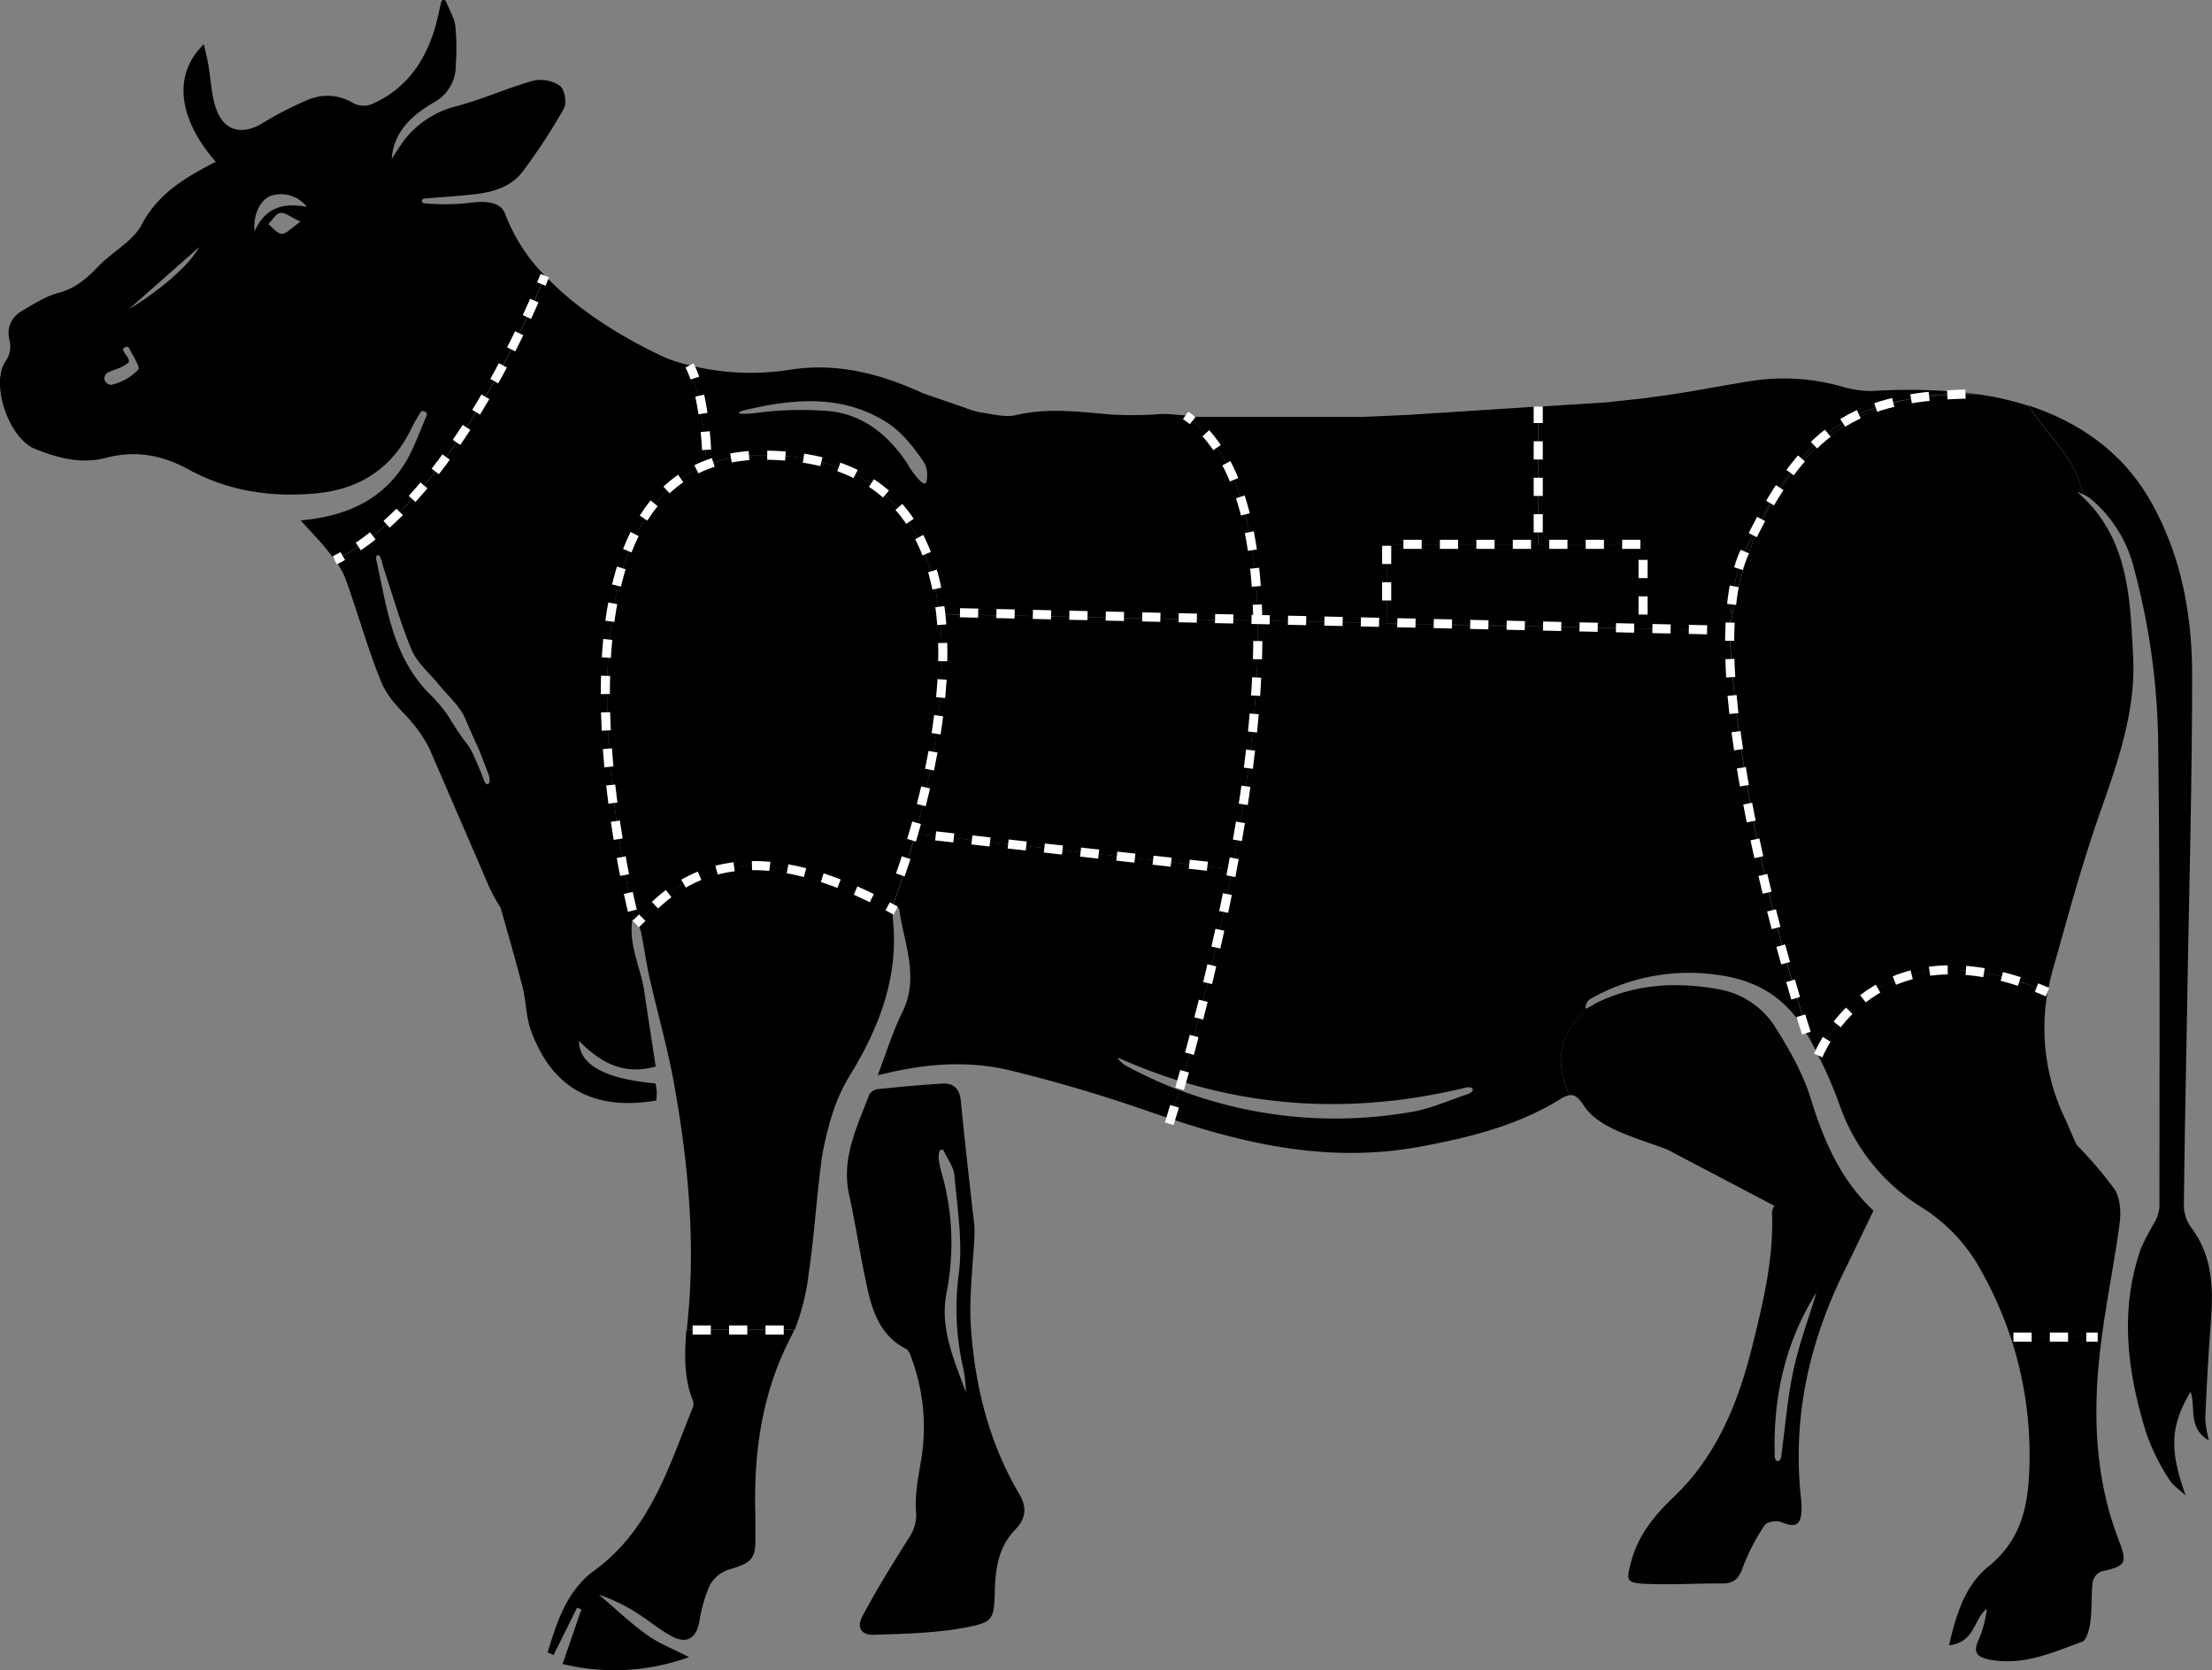 <svg id="Ebene_1" data-name="Ebene 1" xmlns="http://www.w3.org/2000/svg" viewBox="0 0 469.67 354.54">
    <rect x="0" y="0" width="469.67" height="354.54" fill="#808080" stroke="none"/>
    <defs>
        <style>.cls-1,.cls-5,.cls-6,.cls-7,.cls-8{fill:none;}.cls-2{fill:#020000;}.cls-3{fill:#fff;}.cls-4{font-size:20.49px;fill:#12120d;font-family:OpenSans-Bold, Open Sans;font-weight:700;}.cls-5,.cls-6,.cls-7,.cls-8{stroke:#fff;stroke-miterlimit:10;stroke-width:1.93px;}.cls-6{stroke-dasharray:3.82 3.82;}.cls-7{stroke-dasharray:3.8 3.8;}.cls-8{stroke-dasharray:3.87 3.87;}</style>
    </defs>
    <title>LP_Rind</title>
    <path class="cls-1" d="M114.63,230.69c-1.21-2.83-3.88-5.06-5.88-7.56-1.87-2.33-4.37-4.41-5.49-7-2.35-5.58-4-11.46-5.91-17.21-.27-.83-.51-1.67-.76-2.5s-1-.29-.92.3c2.27,10.06,3.35,20.52,11.27,28.6a29.55,29.55,0,0,1,4.32,5.19c4.87,8,3.27,3.47,6.46,11,.38.89.7,1.81,1.06,2.72.38.42.75.63,1-.18a5.11,5.11,0,0,0-.16-1.31C116.28,233.86,118.31,239.33,114.63,230.69Z" transform="translate(-15.83 -78.02)" />
    <path class="cls-1" d="M254.84,304.22a97,97,0,0,0,11.37,5.2c.17-.59.35-1.19.52-1.8a117.72,117.72,0,0,1-13.18-4.92C252.39,302.23,254.32,303.94,254.84,304.22Z" transform="translate(-15.83 -78.02)" />
    <path class="cls-1" d="M73.25,119.59c-2.13.91-3.71,3.83-3.38,7.55C72.19,122,76,121,81,121.94A7,7,0,0,0,73.25,119.59Z" transform="translate(-15.83 -78.02)" />
    <path class="cls-1" d="M75.35,123.2c-1,.16-1.71,1.53-2.55,2.37,1,.74,1.92,2,2.91,2.07s2-1.24,3.93-2.59C77.52,124.07,76.33,123,75.35,123.2Z" transform="translate(-15.83 -78.02)" />
    <path class="cls-1" d="M150.72,273.75c.06.27.1.42.1.42L151,274Z" transform="translate(-15.83 -78.02)" />
    <path class="cls-1" d="M42.05,152.55c.4.84,1.29,1.48,1.13,2.37-1.58,1.34-3.14,1.48-4.54,2.23a1.5,1.5,0,0,0-.6,1.57,1.63,1.63,0,0,0,1.35,1,11.2,11.2,0,0,0,5.8-3.25c.47-.47-1.24-3-2-4.6C43,151.39,41.62,151.86,42.05,152.55Z" transform="translate(-15.83 -78.02)" />
    <path class="cls-1" d="M58.12,130.47,43.19,143.66C50,139.54,56.14,134.2,58.12,130.47Z" transform="translate(-15.83 -78.02)" />
    <path class="cls-1" d="M394,387.16c.79-5.94,1.21-12,2.48-17.79s3.33-11.32,5-17c-6.74,10.67-9.2,22.29-8.92,34.5C392.58,388.65,393.86,388.39,394,387.16Z" transform="translate(-15.83 -78.02)" />
    <path class="cls-1" d="M219.43,348.45c.88-6.84-.32-14-.93-20.93-.16-1.79-1.49-3.49-2.28-5.23-.26-.43-.93-.21-1,.41a6.39,6.39,0,0,0-.07,1.23,17.92,17.92,0,0,0,.48,2.51,54.53,54.53,0,0,1,1.22,25.92c-1.54,7.52,1.58,14.34,4.1,21.21a26.52,26.52,0,0,0-.72-5.84A56.13,56.13,0,0,1,219.43,348.45Z" transform="translate(-15.83 -78.02)" />
    <path class="cls-1" d="M176.83,165.63a72.71,72.71,0,0,1,15.33-.3c7.11.78,12.36,5.16,16.26,11a16.89,16.89,0,0,0,2.79,3.78c1.09,1,1.46.54,1.46-.87a5.18,5.18,0,0,0-1.12-3.75c-2.07-2.95-4.49-5.94-7.47-7.82-9.52-6-20-5-30.48-2.49C171.12,166,174.29,166,176.83,165.63Z" transform="translate(-15.83 -78.02)" />
    <path class="cls-1" d="M315.72,314c3.95-.66,7.71-2.42,11.56-3.67,1.86-.58,1.62-1.89-.33-1.43-20.55,5-40.63,4.67-60.22-1.32-.17.61-.35,1.21-.52,1.8A93.58,93.58,0,0,0,315.72,314Z" transform="translate(-15.83 -78.02)" />
    <path d="M221.93,358.85c-.41-6.89,1.1-17.67.77-20.77-1-8.8-2-17.61-2.87-26.42-.25-2.46-1.48-3.76-3.93-3.61-4.57.27-9.13.7-13.68,1.17a2.5,2.5,0,0,0-1.82,1.16c-2.59,6.86-6,13.54-4.27,21.28,1.46,6.68,2.43,13.45,3.93,20.12,1.14,5.05,2.91,9.89,8.13,12.58.63.32,1,1.35,1.24,2.13a42.17,42.17,0,0,1,2.13,20.5c-.58,3.9-1.53,7.86-1.24,11.72a8.58,8.58,0,0,1-1.51,5.77C205.39,409.92,202,415.39,199,421c-1.37,2.55-.34,4.14,2.48,4.05,6.22-.21,12.51-.33,18.6-1.41,6.85-1.23,6.8-1.67,7-8.43.14-4.59.93-9,4.29-12.46,2.39-2.45,2.49-4.83.91-7.52C225.65,384,222.69,371.67,221.93,358.85Zm-5.1-6.49a54.53,54.53,0,0,0-1.22-25.92,17.92,17.92,0,0,1-.48-2.51,6.39,6.39,0,0,1,.07-1.23c.09-.62.76-.84,1-.41.79,1.74,2.12,3.44,2.28,5.23.61,7,1.81,14.09.93,20.93a56.13,56.13,0,0,0,.78,19.28,26.52,26.52,0,0,1,.72,5.84C218.41,366.7,215.29,359.88,216.83,352.36Z" transform="translate(-15.83 -78.02)" />
    <path d="M446.68,390.68c-.34,7.66-2,14.51-8.64,19.87-4.87,3.93-6.83,9.93-8.36,16.73,5.5-.59,5.19-5.57,8-7.77a22.65,22.65,0,0,1-1.75,6.65c-1.21,2.62-.34,3.64,2.34,4.16,7.11,1.37,13.37-1.5,19.66-3.8,1-.38,1.56-2.8,1.76-4.34.36-2.74.15-5.54.46-8.28a3.15,3.15,0,0,1,1.78-2.27c5.24-1.15,5.69-1.73,3.77-6.68-4.87-12.6-5.48-25.69-4.11-38.84.15-1.42.33-2.84.52-4.26H442.74A79.65,79.65,0,0,1,446.68,390.68Z" transform="translate(-15.83 -78.02)" />
    <path d="M163,375.49a2.26,2.26,0,0,1-.16,1.54c-5.1,12.59-9,25.84-21,34.52a16.81,16.81,0,0,0-2.65,2.4c-3.88,4.3-5.45,9.58-7.09,14.82l1.26.59q2.5-5,5-10.07l.92.36-4,11.6a46.45,46.45,0,0,0,26.85-1.46c-3.13-1.62-6.29-2.83-8.94-4.73-3.6-2.57-6.81-5.66-10.18-8.53a39,39,0,0,1,7.5,3.54c2.68,1.63,5.09,3.74,7.85,5.24,3.24,1.77,5.22.58,5.93-2.89a32.59,32.59,0,0,1,2.14-7.66,7.12,7.12,0,0,1,3.91-3.47c5.23-1.54,6-2.25,5.89-7.49,0-2,0-4.06-.06-6.09-.17-12.55,1.71-24.59,7.65-36,.23-.44.44-.9.64-1.36h-22.9C161.18,365.42,161,370.52,163,375.49Z" transform="translate(-15.83 -78.02)" />
    <path d="M131.5,136.53a38,38,0,0,1-8.43-13.14c-1.14-3.2-6-2.49-7.6-2.3a47.43,47.43,0,0,1-9.61.08c-.47,0-.76-.85.09-1,3.52-.3,7-.51,10.55-.9,4-.45,7.88-1.57,10.32-4.86a121.64,121.64,0,0,0,8.74-13.36c.67-1.18.19-4-.83-4.8a7.34,7.34,0,0,0-5.67-1.1c-5.56,1.55-10.87,4-16.44,5.45a20,20,0,0,0-11.92,8.54c-.58.87-1.14,1.76-1.71,2.64.43-5.81,4.34-9.32,8.85-11.95a8.91,8.91,0,0,0,4.77-8.15,47.82,47.82,0,0,0-.1-8.12c-.23-1.8-1.28-3.5-2-5.25-.36-.61-.9-.28-1,.16-.53,2.12-.91,4.28-1.59,6.36-2.25,6.86-6.29,12.36-13.25,15.33A4.68,4.68,0,0,1,91,100a10.53,10.53,0,0,0-9.84-.77,71.72,71.72,0,0,0-9.69,5c-4.13,2.46-7.94,1.68-9.63-2.81-1.15-3-1.21-6.49-1.79-9.75-.24-1.31-.57-2.6-.94-4.25-6.58,6.34-5.56,15.69,2.53,24.94-6.34,3.27-12.27,6.71-15.74,13.37-1.84,3.51-6.19,5.71-9.12,8.76-2.45,2.55-4.87,4.75-8.54,5.7-2.63.69-5.05,2.26-7.44,3.63s-3.7,3.47-2.93,6.54a5.46,5.46,0,0,1-.71,4.15c-3.56,4.66.49,16.48,6,18.75,4.91,2,10,3.34,15.17,1.95,6.33-1.69,12.07-.53,17.53,2.46,8.39,4.6,17.41,5.92,26.82,5.11,9.63-.84,16.62-5.49,20.66-14.15.48-1,1.14-2,1.72-3,.38-.77,1.68-.13,1.37.6-1.33,3-2.42,6.19-4,9.07-4.64,8.31-12.32,12.26-22.75,13.19,1.65,1.84,3.11,3.38,4.42,4.84l1.76,2.15c.37.48.73,1,1.09,1.45C111.8,184.63,129.24,142.26,131.5,136.53ZM45.19,156.47a11.2,11.2,0,0,1-5.8,3.25,1.63,1.63,0,0,1-1.35-1,1.5,1.5,0,0,1,.6-1.57c1.4-.75,3-.89,4.54-2.23.16-.89-.73-1.53-1.13-2.37s.91-1.16,1.18-.68C44,153.46,45.66,156,45.19,156.47Zm-2-12.81,14.93-13.19C56.14,134.2,50,139.54,43.19,143.66Zm32.52-16c-1,0-1.95-1.33-2.91-2.07.84-.84,1.59-2.21,2.55-2.37s2.17.87,4.29,1.85C77.7,126.4,76.69,127.66,75.71,127.64Zm-5.84-.5c-.33-3.72,1.25-6.64,3.38-7.55A7,7,0,0,1,81,121.94C76,121,72.19,122,69.87,127.14Z" transform="translate(-15.83 -78.02)" />
    <path class="cls-1" d="M394,387.16c.79-5.94,1.21-12,2.48-17.79s3.33-11.32,5-17c-6.74,10.67-9.2,22.29-8.92,34.5C392.58,388.65,393.86,388.39,394,387.16Z" transform="translate(-15.83 -78.02)" />
    <path class="cls-2" d="M349.06,310.5c1.16-.14,2,.6,3,2.13,3.21,5,11,6.83,17.71,9.38l22.84,12a2.39,2.39,0,0,0-.53,1.37c.4,9.85-1.93,19.34-4.28,28.75-2.93,11.73-7.51,23-16.51,31.59-4.43,4.22-7.76,8.41-9.23,14.21-.88,3.44-.93,4.1,2.79,4.29,5.57.28,11.16-.1,16.74-.06,2.75,0,3.58-1.41,4.41-3.72a42.13,42.13,0,0,1,4.55-8.69c.45-.68,2.51-1,3.43-.64,3.09,1.28,4.25.73,4.37-2.62a18.3,18.3,0,0,0-.13-2.56c-1.83-16.94,1.71-32.89,9.22-48.14,2.08-4.21,4.09-8.46,6.17-12.77C406.5,328.32,403,320,400.23,311c-1.62-5.22-4.48-10.18-7.42-14.87A17.78,17.78,0,0,0,380.63,288c-9-1.62-17.72-1.08-26,3C354.62,291.07,342.87,297.26,349.06,310.5Zm52.46,41.9c-1.72,5.65-3.81,11.22-5,17s-1.69,11.85-2.48,17.79c-.13,1.23-1.41,1.49-1.39-.26C392.32,374.69,394.78,363.07,401.52,352.4Z" transform="translate(-15.83 -78.02)" />
    <polygon class="cls-2" points="364.58 133.74 348.87 133.42 348.87 133.46 364.58 133.74" />
    <polygon class="cls-2" points="348.87 133.42 348.87 115.55 326.61 115.55 294.43 115.55 294.43 132.31 348.87 133.42 348.87 133.42" />
    <polygon class="cls-2" points="348.87 133.46 348.87 133.42 294.43 132.31 294.43 132.47 348.87 133.46" />
    <path class="cls-1" d="M435.42,161.63l.15,0Z" transform="translate(-15.83 -78.02)" />
    <path class="cls-2" d="M386.36,195c-2,4.2-2.95,9.82-3.18,16.27,5.38-34.1,23.88-45,37.37-48.36C404.66,165.81,395.94,174.7,386.36,195Z" transform="translate(-15.83 -78.02)" />
    <path class="cls-2" d="M383.13,213.25c0-.69,0-1.36.05-2,0,.2-.07.39-.1.59C383.08,211.81,383.09,212.3,383.13,213.25Z" transform="translate(-15.83 -78.02)" />
    <path class="cls-2" d="M420.55,162.86a85,85,0,0,1,15-1.21l-.15,0A44.88,44.88,0,0,0,420.55,162.86Z" transform="translate(-15.83 -78.02)" />
    <path class="cls-2" d="M481,338.49a8,8,0,0,1-1.47-4.61c.16-15.16.49-30.33.75-45.49.38-22.32,1-44.64,1-67,0-12.78-2.25-25.3-8.7-36.79-5.81-10.35-15-16.87-26-20.49,4,6.46,10.28,11.33,11.44,18.77a9.18,9.18,0,0,1,1.9,1.18A28,28,0,0,1,469,198.93a148.88,148.88,0,0,1,5.08,37.71c.41,32.57.26,65.14.26,97.71a8.69,8.69,0,0,1-1.23,3.47,56.41,56.41,0,0,0-2.66,5.11c-4.7,13.33-2.9,26.55,1.19,39.61a46.19,46.19,0,0,0,4.7,9.44c.81,1.37,2.35,2.34,3.56,3.49-3.42-9.55-3.32-14.75,1.06-22,1.13,3.39-.62,7.69,3.87,10.32a25,25,0,0,1-.76-4.62c.27-6.29.6-12.58,1.07-18.86C485.76,352.66,486.08,345.15,481,338.49Z" transform="translate(-15.83 -78.02)" />
    <g id="T.11_schenkel2">
        <path d="M401.88,302.07a88.42,88.42,0,0,1,4.51,10.41,41.63,41.63,0,0,0,17.73,22,36.25,36.25,0,0,1,12.43,13.4,81.81,81.81,0,0,1,6.19,14h19.35c1.08-8.09,2.73-16.13,3.81-24.24.31-2.38.12-5.41-1.17-7.27a86.75,86.75,0,0,0-7.92-9.27c-.22-.25-2-4.54-2.55-5.69a44.21,44.21,0,0,1-3.68-26.75C416.36,274,403.92,297.5,401.88,302.07Z" transform="translate(-15.83 -78.02)" />
        
        
    </g>
    <g id="T.10_schenkel1">
        <path d="M151,274a4.26,4.26,0,0,1,.91,1.78c.68,3.23,1.09,6.51,1.82,9.72,1.71,7.6,3.89,15.12,5.26,22.78,2.78,15.6,4.36,31.3,3.11,47.19-.13,1.61-.29,3.22-.43,4.84h22.9a48.29,48.29,0,0,0,3-12.17c1.2-8.13,1.65-16.36,2.78-24.5a68.8,68.8,0,0,1,2.21-9.13,38.18,38.18,0,0,1,3.65-8.1c.15-.23.29-.47.43-.7h0c6-9.92,10-20.46,8.79-32.4a20.63,20.63,0,0,1,0-2.36C169.38,251.19,156.69,268.62,151,274Z" transform="translate(-15.83 -78.02)" />
        
        
    </g>
    <g id="T.09_stotzen">
        <path class="cls-2" d="M446,164a63.41,63.41,0,0,0-10.4-2.31,85,85,0,0,0-15,1.21c-13.49,3.34-32,14.26-37.37,48.36,0,.67,0,1.34-.05,2,.31,7.26,2.49,41.45,17.19,85.83.53,1,1.05,2,1.56,3,2-4.57,14.48-28.05,48.7-13.44a47.75,47.75,0,0,1,1.27-5.52c2.61-8.94,5.28-19.67,10.11-33.43,3.71-10.53,7.34-21.1,6.74-32.44-.68-12.59-.93-25.41-11.91-34.83a12.9,12.9,0,0,1,1.19.51c-1.16-7.44-7.47-12.31-11.44-18.77Z" transform="translate(-15.83 -78.02)" />
        
        
    </g>
    <g id="T.08_huft">
        <path class="cls-2" d="M383.18,211.22c.23-6.45,1.2-12.07,3.18-16.27,9.58-20.25,18.3-29.14,34.19-32.09a44.88,44.88,0,0,1,14.87-1.23,120.53,120.53,0,0,0-22.09-.6,22,22,0,0,1-6.38-.94A45.45,45.45,0,0,0,387,159c-6.68,1.08-13.36,2.44-20.09,3.29-.53.07-1,.14-1.49.22l-8.35.91-14.61.94v29.25H364.7v17.88l15.7.32h0l2.68.05C383.11,211.61,383.15,211.42,383.18,211.22Z" transform="translate(-15.83 -78.02)" />
        
        
    </g>
    <g id="T.07_lempen">
        <path class="cls-2" d="M399.75,298s-17-51.92-16.62-84.76c0-.95-.05-1.44-.05-1.44l-2.68-.05-15.7-.29h0l-54.44-1v0l-8.58-.15,8.58.15v-.15l-27.37-.56c.27,16.36-2.08,35-5.42,52.73h0c-3.16,16.74-7.2,32.67-10.74,45.12,19.59,6,39.67,6.28,60.22,1.32,1.95-.46,2.19.85.33,1.43-3.85,1.25-7.61,3-11.56,3.67a93.58,93.58,0,0,1-49.51-4.62q-.93,3.24-1.8,6.11c17,5.7,34.23,9.29,52.51,6,10.65-1.94,21-4.47,30.26-10.2a5,5,0,0,1,1.88-.79c-6.19-13.24,5.56-19.43,5.56-19.43-2.18,1.08-2.28,1.3-2.12.67a2.19,2.19,0,0,1,1.1-1.74,42.33,42.33,0,0,1,27.26-5c8.42,1.16,14.59,5.22,18.51,12.33.32.58.64,1.16.95,1.75-14.7-44.38-16.88-78.57-17.19-85.83C382.72,246.09,399.75,298,399.75,298Z" transform="translate(-15.83 -78.02)" />
        
        
    </g>
    <g id="T.06_nierstuck">
        <path d="M282.89,209.77l27.37.56V193.56h32.17V164.31l-28,1.8-9.15.41H270.09a19.3,19.3,0,0,0-2.53-.31C278.39,173.71,282.55,190.08,282.89,209.77Z" transform="translate(-15.83 -78.02)" />
        
        
    </g>
    <g id="T.05_brust">
        <path d="M254.84,304.22c-.52-.28-2.45-2-1.29-1.52a117.72,117.72,0,0,0,13.18,4.92c3.54-12.45,7.58-28.38,10.74-45.12L210.21,255c-2.29,8.48-4.47,14.38-4.79,15.23.94.27,1.31.56,1.36.9,1,7.23,4.33,14.32.64,21.78-2.07,4.19-3.44,8.7-5.23,13.35l1.31-.28c8.85-2.18,17.91-2.88,26.73-.75,10.41,2.52,20.7,5.62,30.79,9.16l3.39,1.16q.87-2.86,1.8-6.11A97,97,0,0,1,254.84,304.22Z" transform="translate(-15.83 -78.02)" />
        
        
    </g>
    <g id="T.04_federstuck">
        <path d="M210.21,255l67.26,7.52c3.34-17.74,5.69-36.37,5.42-52.73l-67.62-1.38C217.17,224.28,213.59,242.45,210.21,255Z" transform="translate(-15.83 -78.02)" />
        
        
    </g>
    <g id="T.03_rucken">
        <path d="M177.74,174.64c25.77,0,35.33,15.35,37.53,33.75l67.62,1.38c-.34-19.69-4.5-36.06-15.33-43.56l-2.43-.19a18.47,18.47,0,0,0-4.2,0,86.7,86.7,0,0,1-9.12,0c-6.75-.58-13.42-1.48-20.22.11-2.38.56-5.12-.24-7.67-.58a18.74,18.74,0,0,1-3.26-1l-8.74-3c-8.9-4.1-18.14-6.58-28-5.09a53.71,53.71,0,0,1-22.38-1.08c3.43,5.33,4.18,19.11,4.28,21.37A31.79,31.79,0,0,1,177.74,174.64Zm-4.14-9.47c10.53-2.54,21-3.51,30.48,2.49,3,1.88,5.4,4.87,7.47,7.82a5.18,5.18,0,0,1,1.12,3.75c0,1.41-.37,1.9-1.46.87a16.89,16.89,0,0,1-2.79-3.78c-3.9-5.83-9.15-10.21-16.26-11a72.71,72.71,0,0,0-15.33.3C174.29,166,171.12,166,173.6,165.17Z" transform="translate(-15.83 -78.02)" />
        
        
    </g>
    <g id="T.02_schulter">
        <path d="M209.44,254.89l.77.09c3.38-12.53,7-30.7,5.06-46.59h0c-2.2-18.4-11.76-33.75-37.53-33.75a31.79,31.79,0,0,0-11.9,2.14c0,.21,0,.33,0,.33s0-.12,0-.33c-34.55,13.84-16.64,90.73-15.12,97l.24.29c5.73-5.42,18.42-22.85,54.4-3.05,0-.27,0-.53,0-.79h0c.32-.85,2.5-6.75,4.79-15.23Z" transform="translate(-15.83 -78.02)" />
        
        
    </g>
    <g id="T.01_hals">
        <path d="M165.84,176.78c-.1-2.26-.85-16-4.28-21.37q-2-.54-4-1.26c-8.51-3.88-18.67-9.82-26-17.62-2.26,5.73-19.7,48.1-44.6,60.43a16.34,16.34,0,0,1,2.23,3.92c2.67,7.34,4.71,14.91,7.68,22.13a18.52,18.52,0,0,0,3.38,5h0q.87,1,1.77,1.92a30.57,30.57,0,0,1,4.89,6.78l12.46,28.83h0c.14.34.29.68.44,1h0a35.63,35.63,0,0,0,2.32,4.18h0c1.59,5.63,3.2,11.18,4.64,16.77.79,3.09.74,6.43,1.83,9.39,4.26,11.55,12.64,17.12,26.61,14.75,0-.6.1-1.23.07-1.86A15.46,15.46,0,0,0,155,308c-10.61-.92-16.2-3.91-16.23-9,4.47,4.46,9.3,7.37,16.28,5.42-.82-5.43-1.65-10.68-2.42-15.94-.75-5.1-3.42-9.89-2.52-15.34.22.19.43.39.62.59C149.2,267.51,131.29,190.62,165.84,176.78Zm-47.06,67.36c-.36-.91-.68-1.83-1.06-2.72-3.19-7.49-1.59-3-6.46-11a29.55,29.55,0,0,0-4.32-5.19c-7.92-8.08-9-18.54-11.27-28.6-.13-.59.54-1.24.92-.3s.49,1.67.76,2.5c1.93,5.75,3.56,11.63,5.91,17.21,1.12,2.64,3.62,4.72,5.49,7,2,2.5,4.67,4.73,5.88,7.56,3.68,8.64,1.65,3.17,5,12a5.11,5.11,0,0,1,.16,1.31C119.53,244.77,119.16,244.56,118.78,244.14Z" transform="translate(-15.83 -78.02)" />
        
        
    </g>
    <path class="cls-5" d="M131.5,136.53c-.16.42-.41,1-.72,1.79" transform="translate(-15.83 -78.02)" />
    <path class="cls-6" d="M129.28,141.83c-5.51,12.52-19.8,41.4-39,53.26" transform="translate(-15.83 -78.02)" />
    <path class="cls-5" d="M88.61,196.06q-.84.48-1.71.9" transform="translate(-15.83 -78.02)" />
    <path class="cls-5" d="M150.82,274.17c.42-.39.88-.85,1.38-1.35" transform="translate(-15.83 -78.02)" />
    <path class="cls-7" d="M154.9,270.16c7-6.47,20.2-14.8,47.72-.64" transform="translate(-15.83 -78.02)" />
    <path class="cls-5" d="M204.31,270.41l1.7.93" transform="translate(-15.83 -78.02)" />
    <path class="cls-8" d="M150.1,271.34s-24.47-96.7,27.64-96.7c64.37,0,28.1,92.27,28.1,92.27" transform="translate(-15.83 -78.02)" />
    <path class="cls-8" d="M165.86,173.51s-.48-12.09-3.63-17.92" transform="translate(-15.83 -78.02)" />
    <path class="cls-8" d="M401.88,302.07c2-4.57,14.48-28.06,48.7-13.45" transform="translate(-15.83 -78.02)" />
    <line class="cls-8" x1="427.5" y1="283.84" x2="445.4" y2="283.84" />
    <path class="cls-8" d="M399.37,297.33s-25.07-76.88-13-102.38c12.24-25.86,23.05-33.19,49.21-33.3" transform="translate(-15.83 -78.02)" />
    <line class="cls-8" x1="203.83" y1="130.07" x2="364.96" y2="133.75" />
    <path class="cls-8" d="M264.1,316.57c11.47-37.58,34-129.23,3.47-150.38" transform="translate(-15.83 -78.02)" />
    <line class="cls-8" x1="198.67" y1="177.44" x2="259.53" y2="184.24" />
    <line class="cls-8" x1="326.61" y1="113.02" x2="326.61" y2="86.29" />
    <line class="cls-8" x1="147.06" y1="282.33" x2="168.71" y2="282.33" />
    <polyline class="cls-8" points="294.43 127.47 294.43 115.55 348.87 115.55 348.87 130.86" />
</svg>
